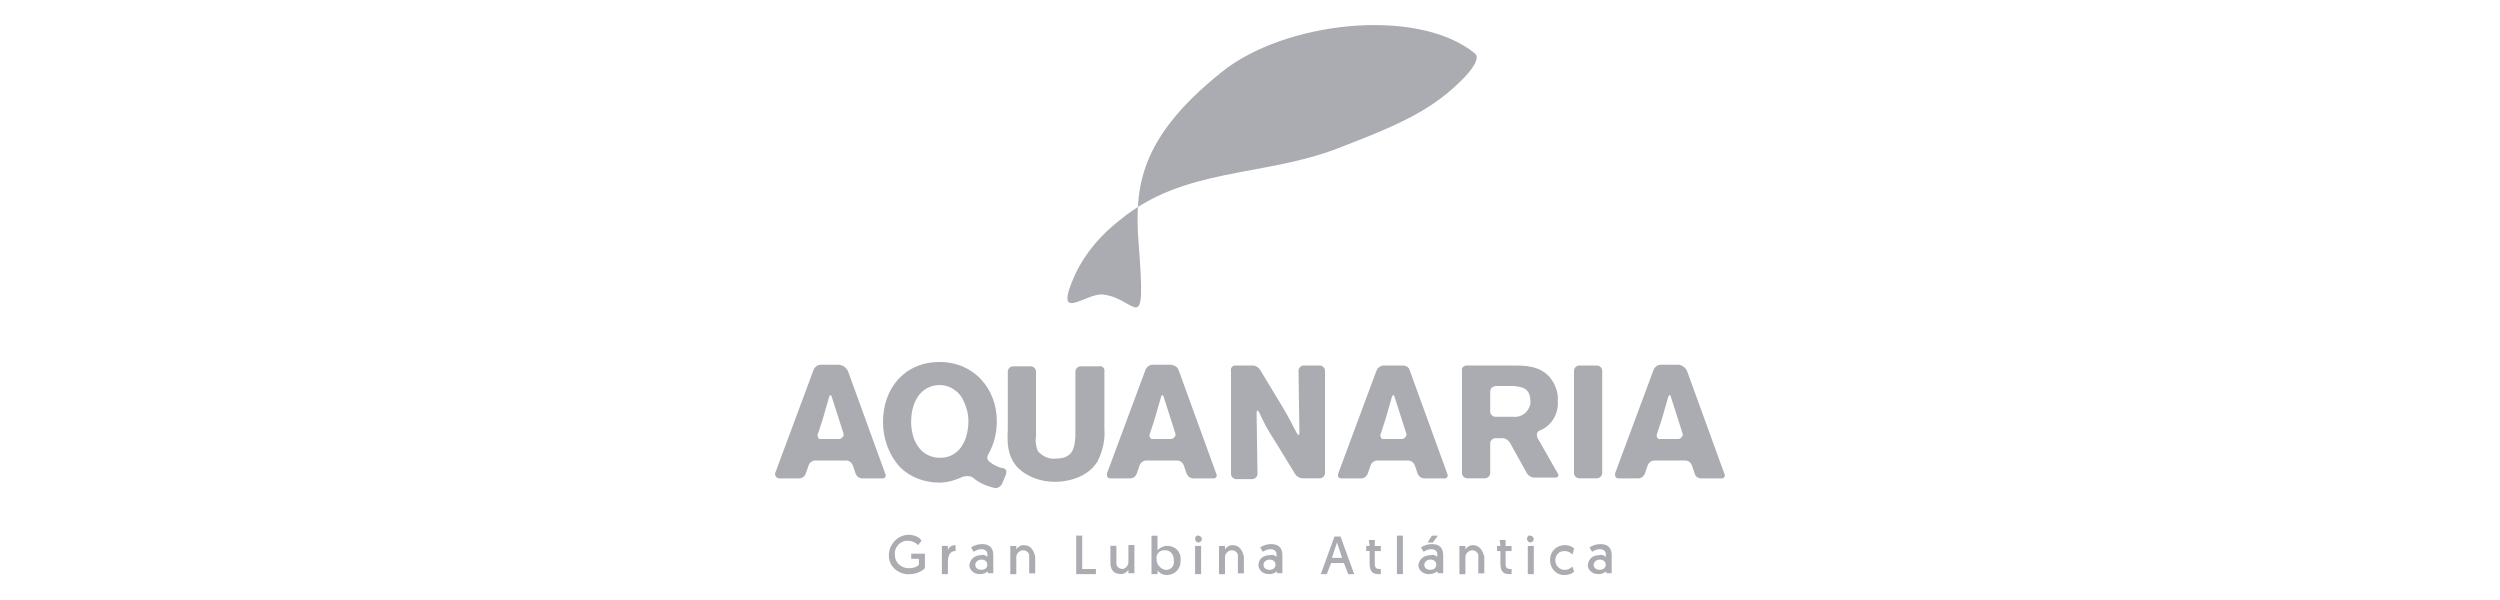 <?xml version="1.0" encoding="UTF-8"?>
<svg id="aquanaria" xmlns="http://www.w3.org/2000/svg" version="1.1" viewBox="0 0 250 60">
  <!-- Generator: Adobe Illustrator 29.8.2, SVG Export Plug-In . SVG Version: 2.1.1 Build 3)  -->
  <defs>
    <style>
      .st0 {
        fill: #aaacb1;
      }
    </style>
  </defs>
  <path class="st0" d="M82.9,39.71c-.09.43-.26.86-.34,1.2-.17.68-.51,1.71-.77,2.48-.09.17,0,.43.17.51h1.97c.17,0,.34-.17.43-.34v-.17l-1.2-3.76c-.09-.17-.17-.17-.26.09M84.78,37.06l3.76,10.35c.09.17,0,.34-.17.43h-2.14c-.34,0-.6-.26-.68-.51l-.26-.77c-.09-.26-.34-.51-.68-.51h-3.08c-.34,0-.6.26-.68.51l-.26.77c-.09.26-.34.51-.68.51h-1.97c-.17,0-.34-.09-.43-.34v-.17l3.85-10.35c.09-.26.43-.51.68-.51h1.88c.43.09.68.26.86.6"/>
  <path class="st0" d="M91.11,42.1c0,2.31,1.2,3.68,2.91,3.68,1.88,0,2.82-1.71,2.82-3.68,0-.86-.26-1.63-.68-2.39-.51-.77-1.45-1.28-2.39-1.2-1.97.17-2.65,2.05-2.65,3.59M99.41,48.78c-.77-.17-1.54-.51-2.14-1.03-.26-.17-.6-.17-.94-.09-.77.34-1.54.6-2.39.6-1.45,0-2.91-.51-3.93-1.54-1.11-1.2-1.71-2.82-1.71-4.53,0-3.34,2.14-5.99,5.65-5.99s5.73,2.74,5.73,5.9c0,1.2-.26,2.31-.86,3.34-.17.26-.09.6.17.77.34.26.77.51,1.28.6.26,0,.43.26.34.51v.09l-.43,1.03c-.17.26-.51.43-.77.34"/>
  <path class="st0" d="M110.44,37.06v5.82c.09,1.11-.17,2.22-.68,3.25-1.2,1.97-3.76,2.05-4.19,2.05-.94,0-1.8-.17-2.65-.6-2.22-1.11-2.22-3.08-2.14-4.62v-5.82c0-.26.26-.51.51-.51h1.8c.26,0,.51.26.51.51v6.5c-.09.51,0,.94.17,1.45.43.51,1.11.86,1.8.77,1.88,0,1.88-1.28,1.97-2.22v-6.5c0-.26.26-.51.51-.51h1.8c.34-.09.6.17.6.43"/>
  <path class="st0" d="M116.09,39.71c-.09.43-.26.86-.34,1.2-.17.68-.51,1.71-.77,2.48-.09.17,0,.43.17.51h1.97c.17,0,.34-.17.43-.34v-.17l-1.2-3.76c-.09-.17-.17-.17-.26.09M117.88,37.06l3.76,10.35c.09.17,0,.34-.17.43h-2.14c-.34,0-.6-.26-.68-.51l-.26-.77c-.09-.26-.34-.51-.68-.51h-3.08c-.34,0-.6.26-.68.51l-.26.77c-.09.26-.34.51-.68.51h-1.97c-.17,0-.34-.09-.34-.34v-.17l3.85-10.35c.09-.26.43-.51.68-.51h1.88c.43.09.68.26.77.6"/>
  <path class="st0" d="M123.53,36.55h1.71c.34,0,.6.17.77.43l2.22,3.68c.77,1.28,1.03,1.88,1.45,2.65.17.26.26.26.26-.09l-.09-6.16c0-.26.26-.51.51-.51h1.63c.26,0,.51.26.51.51v10.26c0,.26-.26.51-.51.51h-1.71c-.34,0-.6-.17-.77-.43l-1.88-3.08c-.94-1.45-1.2-1.97-1.71-3.08-.17-.26-.26-.26-.26.09l.09,6.07c0,.26-.26.51-.51.51h-1.63c-.26,0-.51-.26-.51-.51h0v-10.26c-.09-.34.17-.6.43-.6"/>
  <path class="st0" d="M139.18,39.71c-.09.43-.26.86-.34,1.2-.17.68-.51,1.71-.77,2.48-.09.17,0,.43.17.51h1.97c.17,0,.34-.17.43-.34v-.17l-1.2-3.76c-.09-.17-.17-.17-.26.09M140.98,37.06l3.76,10.35c.09.17,0,.34-.17.43h-2.14c-.34,0-.6-.26-.68-.51l-.26-.77c-.09-.26-.34-.51-.68-.51h-3.08c-.34,0-.6.26-.68.51l-.26.77c-.09.26-.34.51-.68.51h-1.97c-.17,0-.34-.09-.34-.26v-.17l3.85-10.35c.09-.26.43-.51.68-.51h1.88c.43,0,.68.17.77.51"/>
  <path class="st0" d="M149.02,39.2v1.97c0,.26.26.51.51.51h1.8c.86.09,1.54-.51,1.71-1.28v-.26c0-1.45-1.03-1.45-1.63-1.54h-1.88c-.34.09-.51.26-.51.6M146.71,36.55h4.53c1.2,0,2.65,0,3.68,1.11.6.68.94,1.63.86,2.48.09,1.28-.68,2.48-1.8,2.91-.26.09-.34.34-.26.6v.09l2.05,3.59c.17.26,0,.43-.26.43h-2.05c-.34,0-.6-.17-.77-.43l-1.71-3.08c-.17-.26-.43-.43-.77-.43h-.68c-.26,0-.51.26-.51.51h0v2.99c0,.26-.26.51-.51.51h-1.8c-.26,0-.51-.26-.51-.51v-10.26c-.09-.26.17-.51.51-.51"/>
  <path class="st0" d="M160.22,37.06v10.26c0,.26-.26.51-.51.51h-1.8c-.26,0-.51-.26-.51-.51h0v-10.26c0-.26.26-.51.51-.51h1.8c.26,0,.51.26.51.51"/>
  <path class="st0" d="M166.81,39.71c-.09.43-.26.86-.34,1.2-.17.68-.51,1.71-.77,2.48-.09.17,0,.43.17.51h1.97c.17,0,.34-.17.43-.34v-.17l-1.2-3.76c0-.17-.17-.17-.26.09M168.69,37.06l3.76,10.35c.09.17,0,.34-.17.43h-2.14c-.34,0-.6-.17-.68-.51l-.26-.77c-.09-.26-.34-.51-.68-.51h-3.08c-.34,0-.6.26-.68.51l-.26.77c-.09.26-.34.51-.68.51h-1.97c-.17,0-.34-.09-.34-.34v-.17l3.85-10.35c.09-.26.43-.51.68-.51h1.88c.34.09.6.26.77.6"/>
  <path class="st0" d="M159.37,56.47c0-.26.26-.51.6-.51s.6.17.6.51-.26.51-.6.51-.6-.17-.6-.51M158.77,56.47c0,.51.43.94,1.03.94h.09c.26,0,.51-.09.68-.26l.09.17h.51v-1.8c0-.6-.26-1.11-1.11-1.11-.34,0-.77.09-1.11.34l.26.43c.26-.17.51-.26.77-.26.34,0,.6.17.6.51v.26c-.17-.17-.43-.26-.68-.17-.6,0-1.03.34-1.11.94h0M157.4,54.85c-.26-.26-.6-.34-.94-.34-.77,0-1.45.6-1.45,1.45v.09c0,.77.6,1.45,1.37,1.45h.09c.34,0,.68-.09.94-.34l-.17-.51c-.17.17-.43.34-.77.34-.51,0-.94-.43-.94-.94h0c0-.51.34-.94.86-.94h.09c.26,0,.51.09.77.34l.17-.6ZM152.7,53.91c0,.17.17.34.34.34h0c.17,0,.34-.17.34-.34h0c0-.17-.17-.34-.34-.34h0c-.17-.09-.34.09-.34.34h0M152.78,57.41h.6v-2.82h-.6v2.82ZM150.04,54.59h-.34v.51h.34v1.2c0,.68.17,1.11.86,1.11h.26v-.51h-.09c-.34,0-.51-.09-.51-.51v-1.28h.6v-.51h-.6v-.6h-.6l.09.6ZM147.31,54.51c-.34,0-.6.17-.77.43v-.34h-.6v2.82h.6v-1.71c0-.34.26-.6.6-.68h.09c.34,0,.6.26.6.51v1.8h.6v-1.71c-.17-.51-.43-1.11-1.11-1.11M142.77,54.25h.51l.51-.68h-.6l-.43.68ZM142.43,56.47c0-.26.26-.51.6-.51s.6.17.6.51-.26.51-.6.51-.6-.17-.6-.51M141.83,56.47c0,.51.43.94,1.03.94h.09c.26,0,.51-.09.77-.26l.09.17h.51v-1.8c0-.6-.26-1.11-1.11-1.11-.34,0-.77.09-1.11.34l.26.43c.26-.17.51-.26.77-.26.34,0,.6.17.6.51v.26c-.17-.17-.43-.26-.68-.17-.6,0-1.11.34-1.2.94h0M139.69,57.41h.6v-3.85h-.6v3.85ZM136.96,54.59h-.34v.51h.34v1.2c0,.68.17,1.11.86,1.11h.26v-.51h-.09c-.34,0-.51-.09-.51-.51v-1.28h.6v-.51h-.6v-.6h-.6l.09.6ZM134.22,55.79h-1.03l.51-1.54.51,1.54ZM134.39,56.3l.43,1.11h.6l-1.37-3.76h-.6l-1.37,3.76h.6l.43-1.11h1.28ZM126.35,56.47c0-.26.26-.51.6-.51s.6.17.6.51-.26.51-.6.51-.6-.17-.6-.51M125.84,56.47c0,.51.43.94,1.03.94h.09c.26,0,.51-.09.68-.26l.09.17h.51v-1.8c0-.6-.26-1.11-1.11-1.11-.34,0-.77.09-1.11.34l.26.43c.26-.17.51-.26.77-.26.34,0,.6.17.6.51v.26c-.17-.17-.43-.26-.68-.17-.6,0-1.11.34-1.11.94h0M123.27,54.51c-.34,0-.6.17-.77.43v-.34h-.6v2.82h.6v-1.71c0-.34.26-.6.6-.68h.09c.34,0,.6.26.6.51v1.8h.6v-1.71c-.17-.6-.43-1.11-1.11-1.11M119.51,53.91c0,.17.17.34.34.34h0c.17,0,.34-.17.34-.34h0c0-.17-.17-.34-.34-.34h0c-.17-.09-.34.09-.34.34h0M119.51,57.41h.6v-2.82h-.6v2.82ZM115.66,55.96c-.09-.51.26-.94.77-.94h.09c.51,0,.86.43.86.94v.09c.09.51-.26.94-.77.94h-.09c-.43-.09-.86-.51-.86-1.03,0,.09,0,0,0,0M115.15,57.41h.6v-.34c.26.26.51.43.94.43.77,0,1.37-.6,1.37-1.37v-.09c.09-.77-.43-1.37-1.2-1.45h-.17c-.34,0-.68.17-.94.43v-1.45h-.6v3.85ZM112.07,57.41c.34,0,.6-.17.77-.43v.34h.6v-2.82h-.6v1.71c0,.34-.26.6-.51.68h-.09c-.34,0-.6-.26-.6-.51v-1.8h-.6v1.71c0,.6.26,1.11,1.03,1.11M107.62,57.41h1.97v-.51h-1.37v-3.34h-.6v3.85ZM102.4,54.51c-.34,0-.6.17-.77.43v-.34h-.6v2.82h.6v-1.71c0-.34.26-.6.6-.68h.09c.34,0,.6.26.6.51v1.8h.6v-1.71c-.17-.6-.43-1.11-1.11-1.11M97.53,56.47c0-.26.26-.51.6-.51s.6.17.6.51-.26.51-.6.51-.6-.17-.6-.51M96.93,56.47c0,.51.43.94,1.03.94h.09c.26,0,.51-.09.68-.26l.09.17h.51v-1.8c0-.6-.26-1.11-1.11-1.11-.34,0-.77.09-1.11.34l.26.43c.26-.17.51-.26.77-.26.34,0,.6.17.6.51v.26c-.17-.17-.43-.26-.68-.17-.51,0-1.03.34-1.11.94h0M95.56,54.51c-.34,0-.68.17-.77.51v-.43h-.6v2.82h.6v-1.2c0-.6.17-1.11.77-1.11v-.6ZM90.86,53.48c-1.03,0-1.88.86-1.97,1.88v.09c-.09,1.03.77,1.88,1.8,1.97h.17c.6,0,1.2-.17,1.63-.6v-1.45h-1.37v.51h.77v.6c-.26.26-.6.34-1.03.34-.77,0-1.37-.6-1.37-1.28v-.09c-.09-.68.51-1.37,1.2-1.37h.09c.43,0,.77.17,1.03.43l.34-.43c-.17-.34-.68-.6-1.28-.6"/>
  <path class="st0" d="M147.48,5.33c-5.82-4.7-19.07-3.16-25.32,1.88-8.21,6.59-8.72,11.46-8.3,17.11.77,9.92-.17,5.47-3.59,5.13-1.71-.17-5.05,3.08-2.74-2.05,1.03-2.14,2.57-3.93,4.45-5.39,6.41-5.3,14.28-4.28,21.81-7.18,3.51-1.37,7.44-2.82,10.35-5.05.94-.68,4.36-3.59,3.34-4.45"/>
</svg>